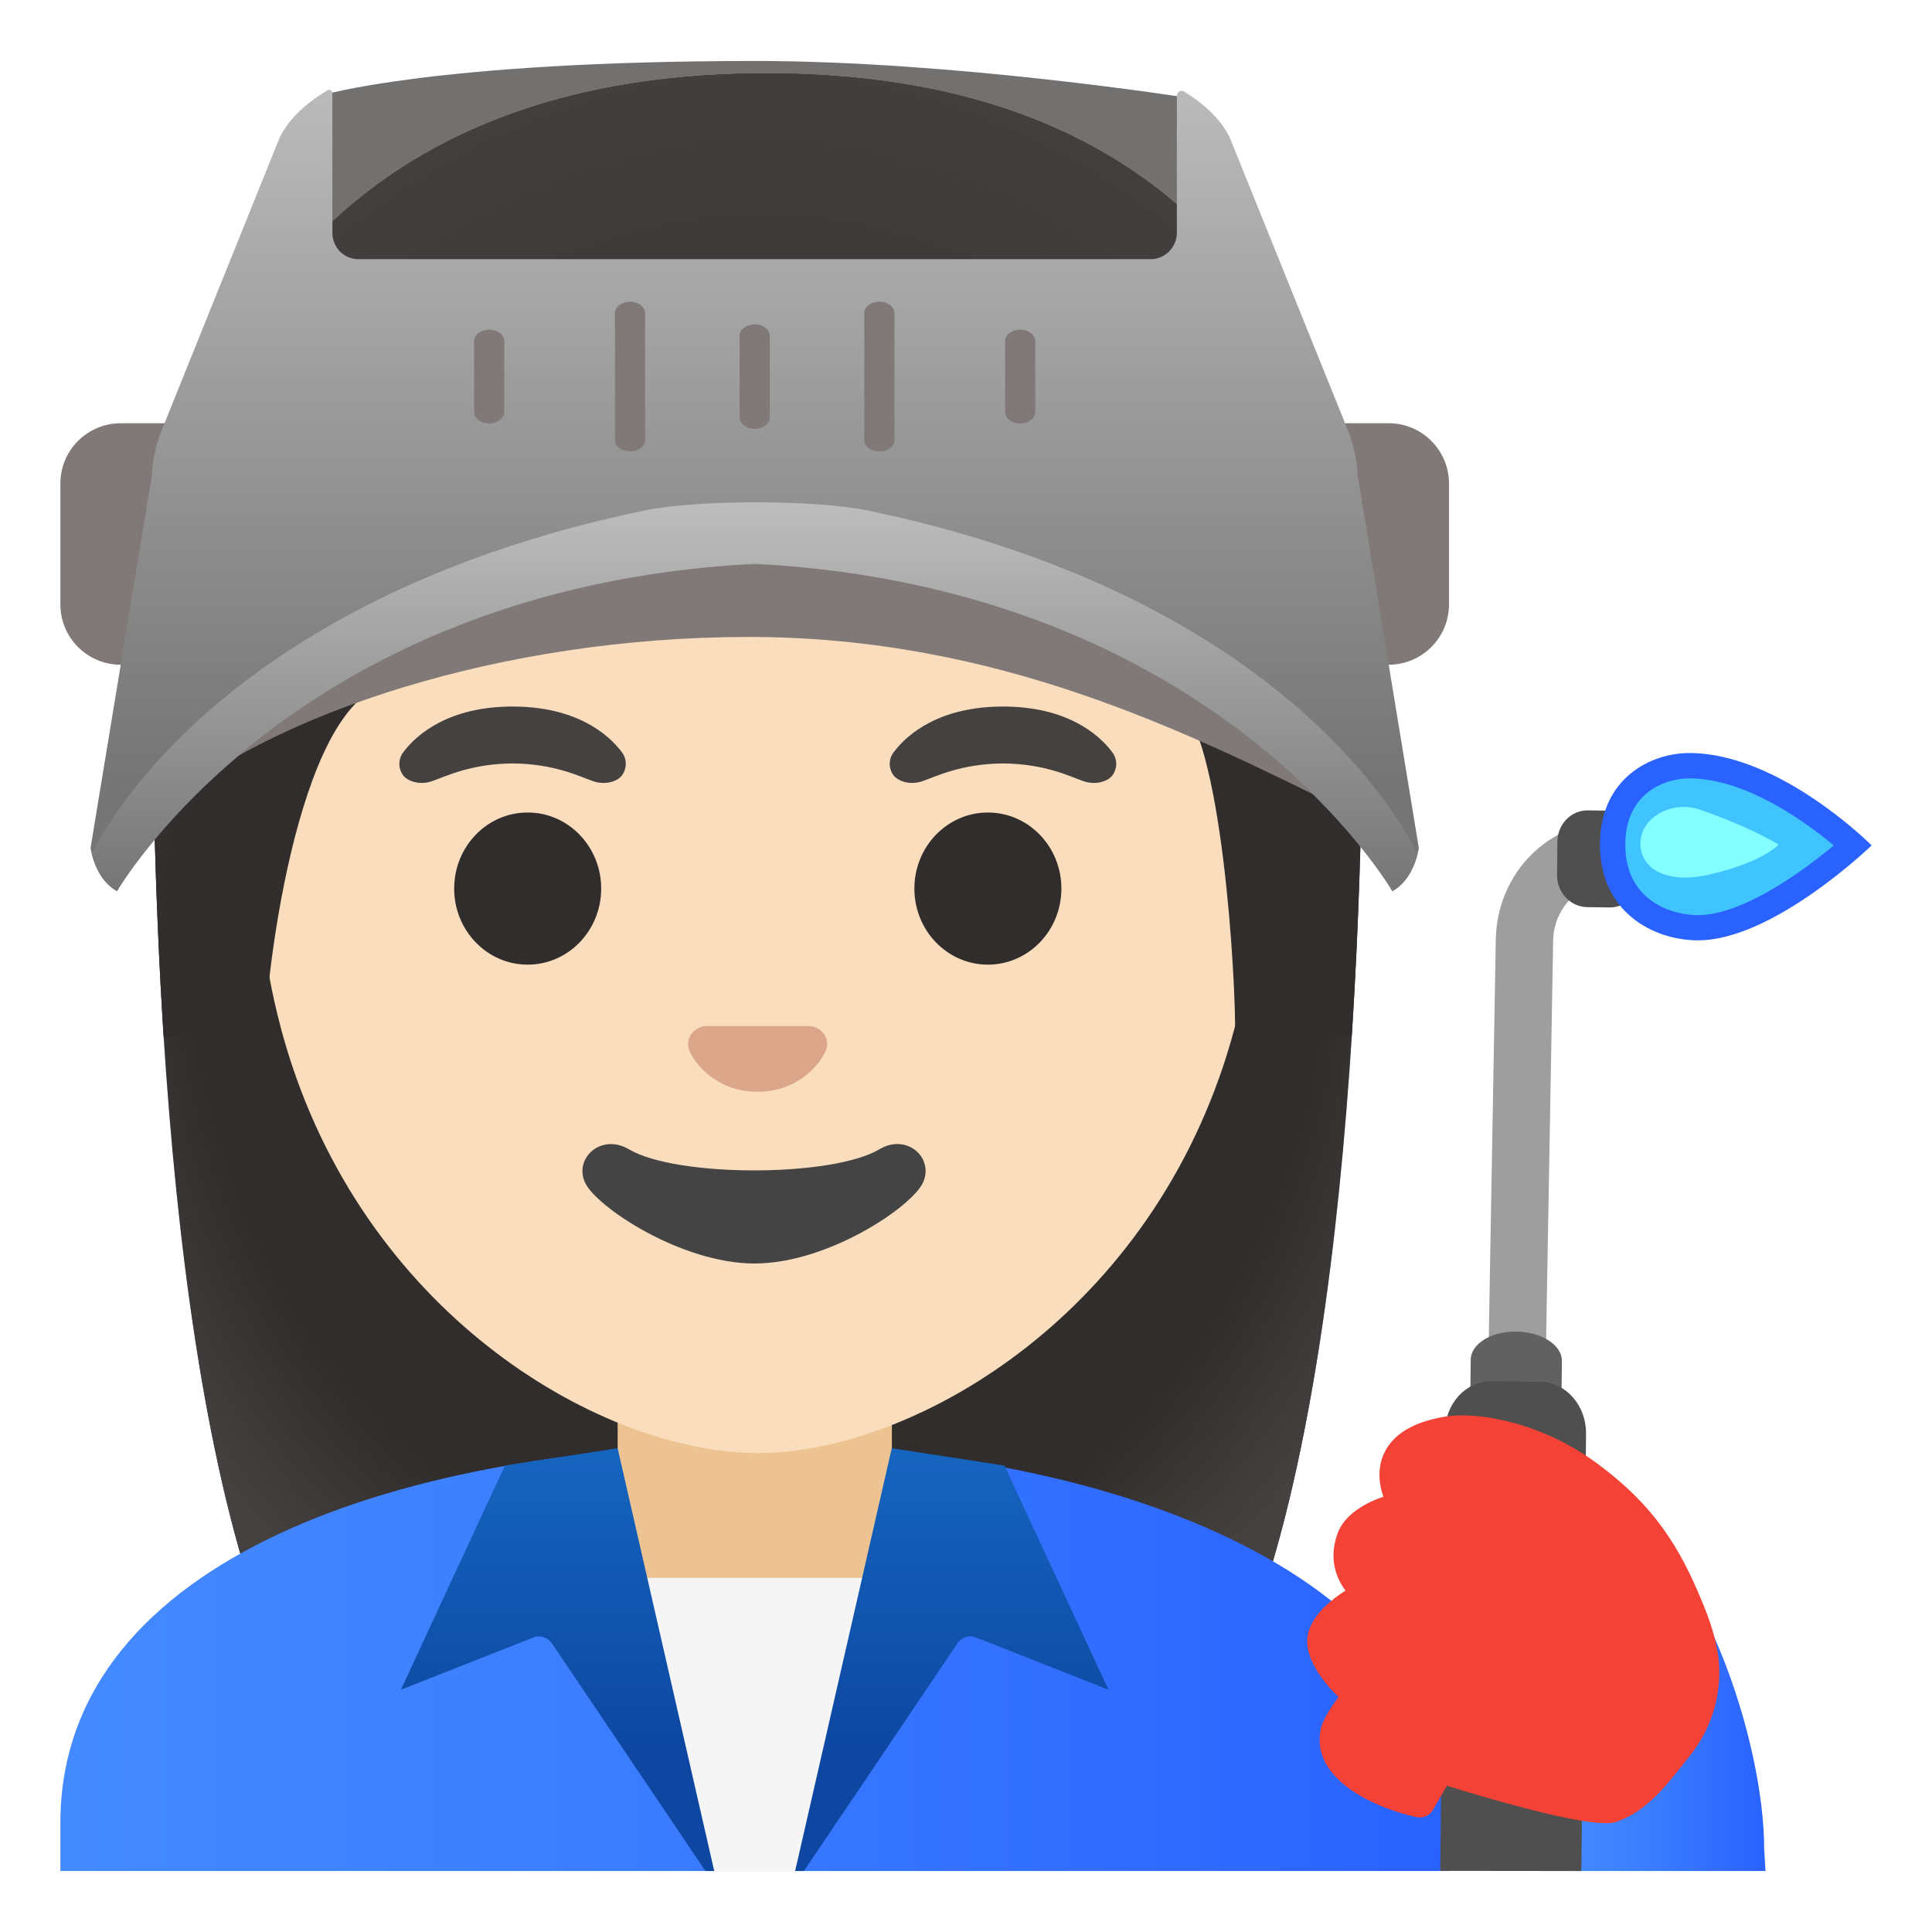 <?xml version="1.0" encoding="utf-8"?><!-- Uploaded to: SVG Repo, www.svgrepo.com, Generator: SVG Repo Mixer Tools -->
<svg width="800px" height="800px" viewBox="0 0 128 128" xmlns="http://www.w3.org/2000/svg" xmlns:xlink="http://www.w3.org/1999/xlink" aria-hidden="true" role="img" class="iconify iconify--noto" preserveAspectRatio="xMidYMid meet">
<path d="M50.77 4.87c-41.01 0-40.68 37.92-40.68 38.52c0 24.56 1.88 59.25 11.71 72.9c3.9 5.41 11.43 5.71 11.43 5.71l16.97-.03l16.97.03s7.54-.3 11.43-5.71c9.83-13.65 11.71-48.34 11.71-72.9c0-.6 1.47-38.52-39.54-38.52z" fill="#312d2d">
</path>
<radialGradient id="IconifyId17ecdb2904d178eab22787" cx="50.203" cy="67.561" r="47.531" gradientTransform="matrix(1 0 0 -1.19 0 140.841)" gradientUnits="userSpaceOnUse">
<stop offset=".794" stop-color="#454140" stop-opacity="0">
</stop>
<stop offset="1" stop-color="#454140">
</stop>
</radialGradient>
<path d="M50.77 4.87c-41.01 0-40.68 37.92-40.68 38.52c0 24.56 1.88 59.25 11.71 72.9c3.9 5.41 11.43 5.71 11.43 5.71l16.97-.03l16.97.03s7.54-.3 11.43-5.71c9.83-13.65 11.71-48.34 11.71-72.9c0-.6 1.47-38.52-39.54-38.52z" fill="url(#IconifyId17ecdb2904d178eab22787)">
</path>
<linearGradient id="IconifyId17ecdb2904d178eab22788" gradientUnits="userSpaceOnUse" x1="4" y1="18.16" x2="96" y2="18.16" gradientTransform="matrix(1 0 0 -1 0 128)">
<stop offset=".003" stop-color="#448aff">
</stop>
<stop offset=".404" stop-color="#3b7dff">
</stop>
<stop offset="1" stop-color="#2962ff">
</stop>
</linearGradient>
<path d="M50.12 95.72H50c-22.55.03-46 7.28-46 25.06v3.18h92v-3.18c0-16.76-23.23-25.06-45.88-25.06z" fill="url(#IconifyId17ecdb2904d178eab22788)">
</path>
<path d="M50 92.37h-9.08v9.98c0 4.51 3.7 8.17 8.26 8.17h1.65c4.56 0 8.26-3.66 8.26-8.17v-9.98H50z" fill="#edc391">
</path>
<path d="M50.2 16.04c-17.2 0-33.13 12.79-33.13 39.91c0 21.78 13.49 34.67 25.23 38.83c2.8.99 5.5 1.49 7.9 1.49c2.38 0 5.07-.49 7.85-1.47c11.76-4.14 25.28-17.03 25.28-38.84c0-27.13-15.93-39.92-33.13-39.92z" fill="#f9ddbd">
</path>
<path d="M54.01 68.06c-.1-.04-.21-.07-.32-.08H46.7c-.11.01-.21.04-.32.08c-.63.26-.98.91-.68 1.61c.3.7 1.69 2.66 4.49 2.66s4.19-1.96 4.49-2.66c.32-.7-.03-1.36-.67-1.61z" fill="#dba689">
</path>
<g fill="#312d2d">
<ellipse cx="34.96" cy="58.87" rx="4.87" ry="5.04">
</ellipse>
<ellipse cx="65.45" cy="58.87" rx="4.87" ry="5.04">
</ellipse>
</g>
<g fill="#454140">
<path d="M41.19 49.82c-.93-1.23-3.07-3.01-7.23-3.01s-6.31 1.79-7.23 3.01c-.41.54-.31 1.17-.02 1.55c.26.35 1.04.68 1.9.39s2.54-1.16 5.35-1.18c2.81.02 4.49.89 5.35 1.18c.86.29 1.64-.03 1.9-.39c.28-.38.39-1.01-.02-1.55z">
</path>
<path d="M73.68 49.82c-.93-1.23-3.07-3.01-7.23-3.01s-6.31 1.79-7.23 3.01c-.41.54-.31 1.17-.02 1.55c.26.35 1.04.68 1.9.39s2.54-1.16 5.35-1.18c2.81.02 4.49.89 5.35 1.18c.86.29 1.64-.03 1.9-.39c.29-.38.39-1.01-.02-1.55z">
</path>
</g>
<path d="M58.27 76.14c-3.15 1.87-13.47 1.87-16.61 0c-1.81-1.07-3.65.57-2.9 2.21c.74 1.61 6.37 5.36 11.23 5.36s10.42-3.75 11.16-5.36c.75-1.64-1.07-3.29-2.88-2.21z" fill="#444">
</path>
<g>
<linearGradient id="IconifyId17ecdb2904d178eab22789" gradientUnits="userSpaceOnUse" x1="104" y1="17.136" x2="116.986" y2="17.136" gradientTransform="matrix(1 0 0 -1 0 128)">
<stop offset=".003" stop-color="#448aff">
</stop>
<stop offset=".404" stop-color="#3b7dff">
</stop>
<stop offset="1" stop-color="#2962ff">
</stop>
</linearGradient>
<path d="M116.88 122.48c0-6.76-3.88-20-11.75-24.71L104 123.96H116.97l-.09-1.48z" fill="url(#IconifyId17ecdb2904d178eab22789)">
</path>
<path d="M117.96 54.76l-11.11-.32c-4.2-.09-7.67 3.39-7.75 7.79l-.64 36.36l3.8.09l.64-36.36c.04-2.19 1.78-3.94 3.87-3.9l11.11.32l.08-3.98z" fill="#9e9e9e">
</path>
<path d="M106.64 60.12l-1.49-.02c-1.11-.02-2-.97-1.99-2.13l.02-2.21c.01-1.16.92-2.09 2.03-2.07l1.49.02c1.11.02 2 .97 1.99 2.13l-.02 2.21c-.01 1.15-.92 2.08-2.03 2.07z" fill="#504f4f">
</path>
<path d="M103.09 122.96l.39-32.79c.01-1.05-1.33-1.92-3-1.95s-3.03.81-3.04 1.86l-.39 32.87h6.04z" fill="#616161">
</path>
<path d="M104.77 123.96l.31-28.96c.02-1.88-1.33-3.42-3.01-3.45l-3.26-.04c-1.68-.02-3.07 1.48-3.08 3.36l-.31 29.08l9.35.01z" fill="#504f4f">
</path>
<g>
<path d="M112.5 61.47c-2.73 0-5.66-1.72-5.66-5.49c0-4.14 3.19-5.24 5.08-5.24c4.5 0 9.17 3.78 10.85 5.28c-1.73 1.52-6.54 5.45-10.27 5.45z" fill="#40c4ff">
</path>
<path d="M111.92 51.57c3.69 0 7.59 2.79 9.57 4.44c-2.28 1.91-6.15 4.62-8.99 4.62c-1.79 0-4.82-.98-4.82-4.66c0-3.47 2.66-4.4 4.24-4.4m0-1.68c-2.56 0-5.92 1.67-5.92 6.08c0 4.42 3.5 6.33 6.5 6.33c5 0 11.5-6.29 11.5-6.29s-6.08-6.12-12.08-6.12z" fill="#2962ff">
</path>
</g>
<g>
<path d="M112.62 53.64c3.51 1.22 5.22 2.32 5.22 2.32s-1.12 1.22-4.74 2.01c-2.69.59-4.44-.41-4.42-2.13c.04-1.71 2.13-2.83 3.94-2.2z" fill="#84ffff">
</path>
</g>
<path d="M113.87 110.02c-.14-1.42-.63-2.77-1.1-3.9c-1.47-3.57-3.14-6.35-6.95-9.16c-3.87-2.86-8.13-3.43-10.05-3.11c-2.16.35-3.54 1.2-4.11 2.52c-.43 1.01-.27 2.03-.01 2.79c-1.1.38-2.58 1.13-3.05 2.48c-.56 1.58-.11 2.86.54 3.74c-.94.6-2.11 1.55-2.45 2.74c-.45 1.59 1.01 3.35 1.99 4.32c-.48.64-1.05 1.5-1.18 2.13c-.68 3.36 3.68 5.24 6.36 5.82c.43.09.86-.1 1.08-.48l.92-1.6c3.43 1.06 8.44 2.48 10.53 2.48c.29 0 .52-.03.68-.08c1.93-.67 3.18-2.24 4.28-3.62c.17-.21.34-.43.51-.64c1.51-1.82 2.23-4.16 2.01-6.43z" fill="#f44336">
</path>
</g>
<path fill="#f5f5f5" d="M52.68 123.96l6.65-19.42H39.44l7.88 19.42z">
</path>
<g>
<linearGradient id="IconifyId17ecdb2904d178eab22790" gradientUnits="userSpaceOnUse" x1="36.943" y1="32.046" x2="36.943" y2="2.807" gradientTransform="matrix(1 0 0 -1 0 128)">
<stop offset="0" stop-color="#1565c0">
</stop>
<stop offset=".682" stop-color="#0d47a1">
</stop>
<stop offset="1" stop-color="#0d47a1">
</stop>
</linearGradient>
<path d="M35.71 108.42c.33 0 .65.16.85.45l10.18 15.09h.58l-6.4-28.01l-7.47 1.15l-6.89 14.85l8.77-3.46c.13-.05.25-.07.38-.07z" fill="url(#IconifyId17ecdb2904d178eab22790)">
</path>
</g>
<g>
<linearGradient id="IconifyId17ecdb2904d178eab22791" gradientUnits="userSpaceOnUse" x1="36.943" y1="32.046" x2="36.943" y2="2.807" gradientTransform="rotate(180 50 64)">
<stop offset="0" stop-color="#1565c0">
</stop>
<stop offset=".682" stop-color="#0d47a1">
</stop>
<stop offset="1" stop-color="#0d47a1">
</stop>
</linearGradient>
<path d="M64.29 108.42c-.33 0-.65.16-.85.45l-10.18 15.09h-.58l6.4-28.01l7.47 1.15l6.89 14.85l-8.77-3.46c-.13-.05-.25-.07-.38-.07z" fill="url(#IconifyId17ecdb2904d178eab22791)">
</path>
</g>
<g>
<path d="M50.77 4.87c-41.01 0-40.68 37.92-40.68 38.52c0 7.76.19 16.53.75 25.32l6.72-.02c-.06-2.92 1.99-21.97 8.08-23.34C48 40.34 60.66 29.48 60.66 29.48c3.29 7.18 13.58 14.19 17.27 16.86c3.03 2.19 3.96 18.55 3.9 22.38h7.71c0-.05.02-.1.02-.16c.56-8.75.74-17.46.74-25.17c.01-.6 1.48-38.52-39.53-38.52z" fill="#312d2d">
</path>
<radialGradient id="IconifyId17ecdb2904d178eab22792" cx="50.536" cy="63.537" r="49.788" gradientTransform="matrix(1 0 0 -1.214 0 141.568)" gradientUnits="userSpaceOnUse">
<stop offset=".794" stop-color="#454140" stop-opacity="0">
</stop>
<stop offset="1" stop-color="#454140">
</stop>
</radialGradient>
<path d="M50.77 4.87c-41.01 0-40.68 37.92-40.68 38.52c0 7.76.19 16.53.75 25.32l6.72-.02c-.06-2.92 1.99-21.97 8.08-23.34C48 40.34 60.66 29.48 60.66 29.48c3.29 7.18 13.58 14.19 17.27 16.86c3.03 2.19 3.96 18.55 3.9 22.38h7.71c0-.05.02-.1.02-.16c.56-8.75.74-17.46.74-25.17c.01-.6 1.48-38.52-39.53-38.52z" fill="url(#IconifyId17ecdb2904d178eab22792)">
</path>
</g>
<g>
<path d="M78.7 21.66H21.3V6.32s7.49-2.28 28.78-2.28c13.15 0 28.62 2.44 28.62 2.44v15.18z" opacity=".74" fill="#423f3e">
</path>
<path d="M12 44.04H8c-2.21 0-4-1.79-4-4v-8c0-2.21 1.79-4 4-4h4c2.21 0 4 1.79 4 4v8c0 2.21-1.79 4-4 4z" fill="#807978">
</path>
<path d="M92 44.04h-4c-2.21 0-4-1.79-4-4v-8c0-2.21 1.79-4 4-4h4c2.21 0 4 1.79 4 4v8c0 2.21-1.79 4-4 4z" fill="#807978">
</path>
<path d="M49.6 32.82c-13.33 0-31.06 6.41-39.1 10.97v9.88c7.55-6.43 22.78-11.47 39.1-11.47c16.5 0 29.01 6.26 39.82 11.62c.05-2.14.36-10.19-.69-12.75c-8.05-4.66-25.64-8.25-39.13-8.25z" fill="#807978">
</path>
<linearGradient id="IconifyId17ecdb2904d178eab22793" gradientUnits="userSpaceOnUse" x1="50" y1="123.627" x2="50" y2="76.458" gradientTransform="matrix(1 0 0 -1 0 128)">
<stop offset="0" stop-color="#bdbdbd">
</stop>
<stop offset="1" stop-color="#757575">
</stop>
</linearGradient>
<path d="M89.96 31.57a9.535 9.535 0 0 0-.68-3.12L81.47 9.1c-.58-1.18-1.64-2.18-3.03-3.04c-.21-.13-.47.04-.47.29v9.07c0 .96-.78 1.75-1.73 1.75H23.75c-.96 0-1.73-.78-1.73-1.75V6.18c0-.18-.18-.29-.32-.2c-1.46.88-2.57 1.91-3.17 3.13l-7.8 19.35c-.4 1-.63 2.05-.68 3.12L6 56.18s.02.15.08.38c.15.62.57 1.86 1.67 2.48c0 0 11.21-19.36 40.58-21.58c1.11-.08 2.23-.08 3.34 0c29.37 2.22 40.58 21.58 40.58 21.58c1.1-.62 1.52-1.86 1.67-2.48c.06-.23.08-.38.08-.38l-4.04-24.61z" fill="url(#IconifyId17ecdb2904d178eab22793)">
</path>
<path d="M67.59 28.06c-.55 0-1-.34-1-.76v-4.7c0-.42.45-.76 1-.76s1 .34 1 .76v4.7c0 .41-.45.76-1 .76z" fill="#807978">
</path>
<path d="M58.26 29.91c-.55 0-1-.34-1-.76v-8.4c0-.42.45-.76 1-.76s1 .34 1 .76v8.4c0 .41-.44.76-1 .76z" fill="#807978">
</path>
<path d="M50 28.41c-.55 0-1-.34-1-.76v-5.4c0-.42.45-.76 1-.76s1 .34 1 .76v5.4c0 .42-.45.76-1 .76z" fill="#807978">
</path>
<path d="M32.41 28.06c-.55 0-1-.34-1-.76v-4.7c0-.42.45-.76 1-.76s1 .34 1 .76v4.7c0 .41-.45.76-1 .76z" fill="#807978">
</path>
<path d="M41.74 29.91c-.55 0-1-.34-1-.76v-8.4c0-.42.45-.76 1-.76s1 .34 1 .76v8.4c0 .41-.45.76-1 .76z" fill="#807978">
</path>
<linearGradient id="IconifyId17ecdb2904d178eab22794" gradientUnits="userSpaceOnUse" x1="50" y1="94.72" x2="50" y2="68.779" gradientTransform="matrix(1 0 0 -1 0 128)">
<stop offset="0" stop-color="#bdbdbd">
</stop>
<stop offset="1" stop-color="#757575">
</stop>
</linearGradient>
<path d="M7.75 59.04S19.28 38.95 50 37.35c30.72 1.6 42.25 21.69 42.25 21.69c1.1-.62 1.52-1.86 1.67-2.48c-2.9-5.7-12.64-17.79-36.45-22.74c-3.44-.72-11.33-.72-14.77 0C18.89 38.77 8.97 50.86 6.08 56.56c.15.62.57 1.86 1.67 2.48z" fill="url(#IconifyId17ecdb2904d178eab22794)">
</path>
</g>
</svg>